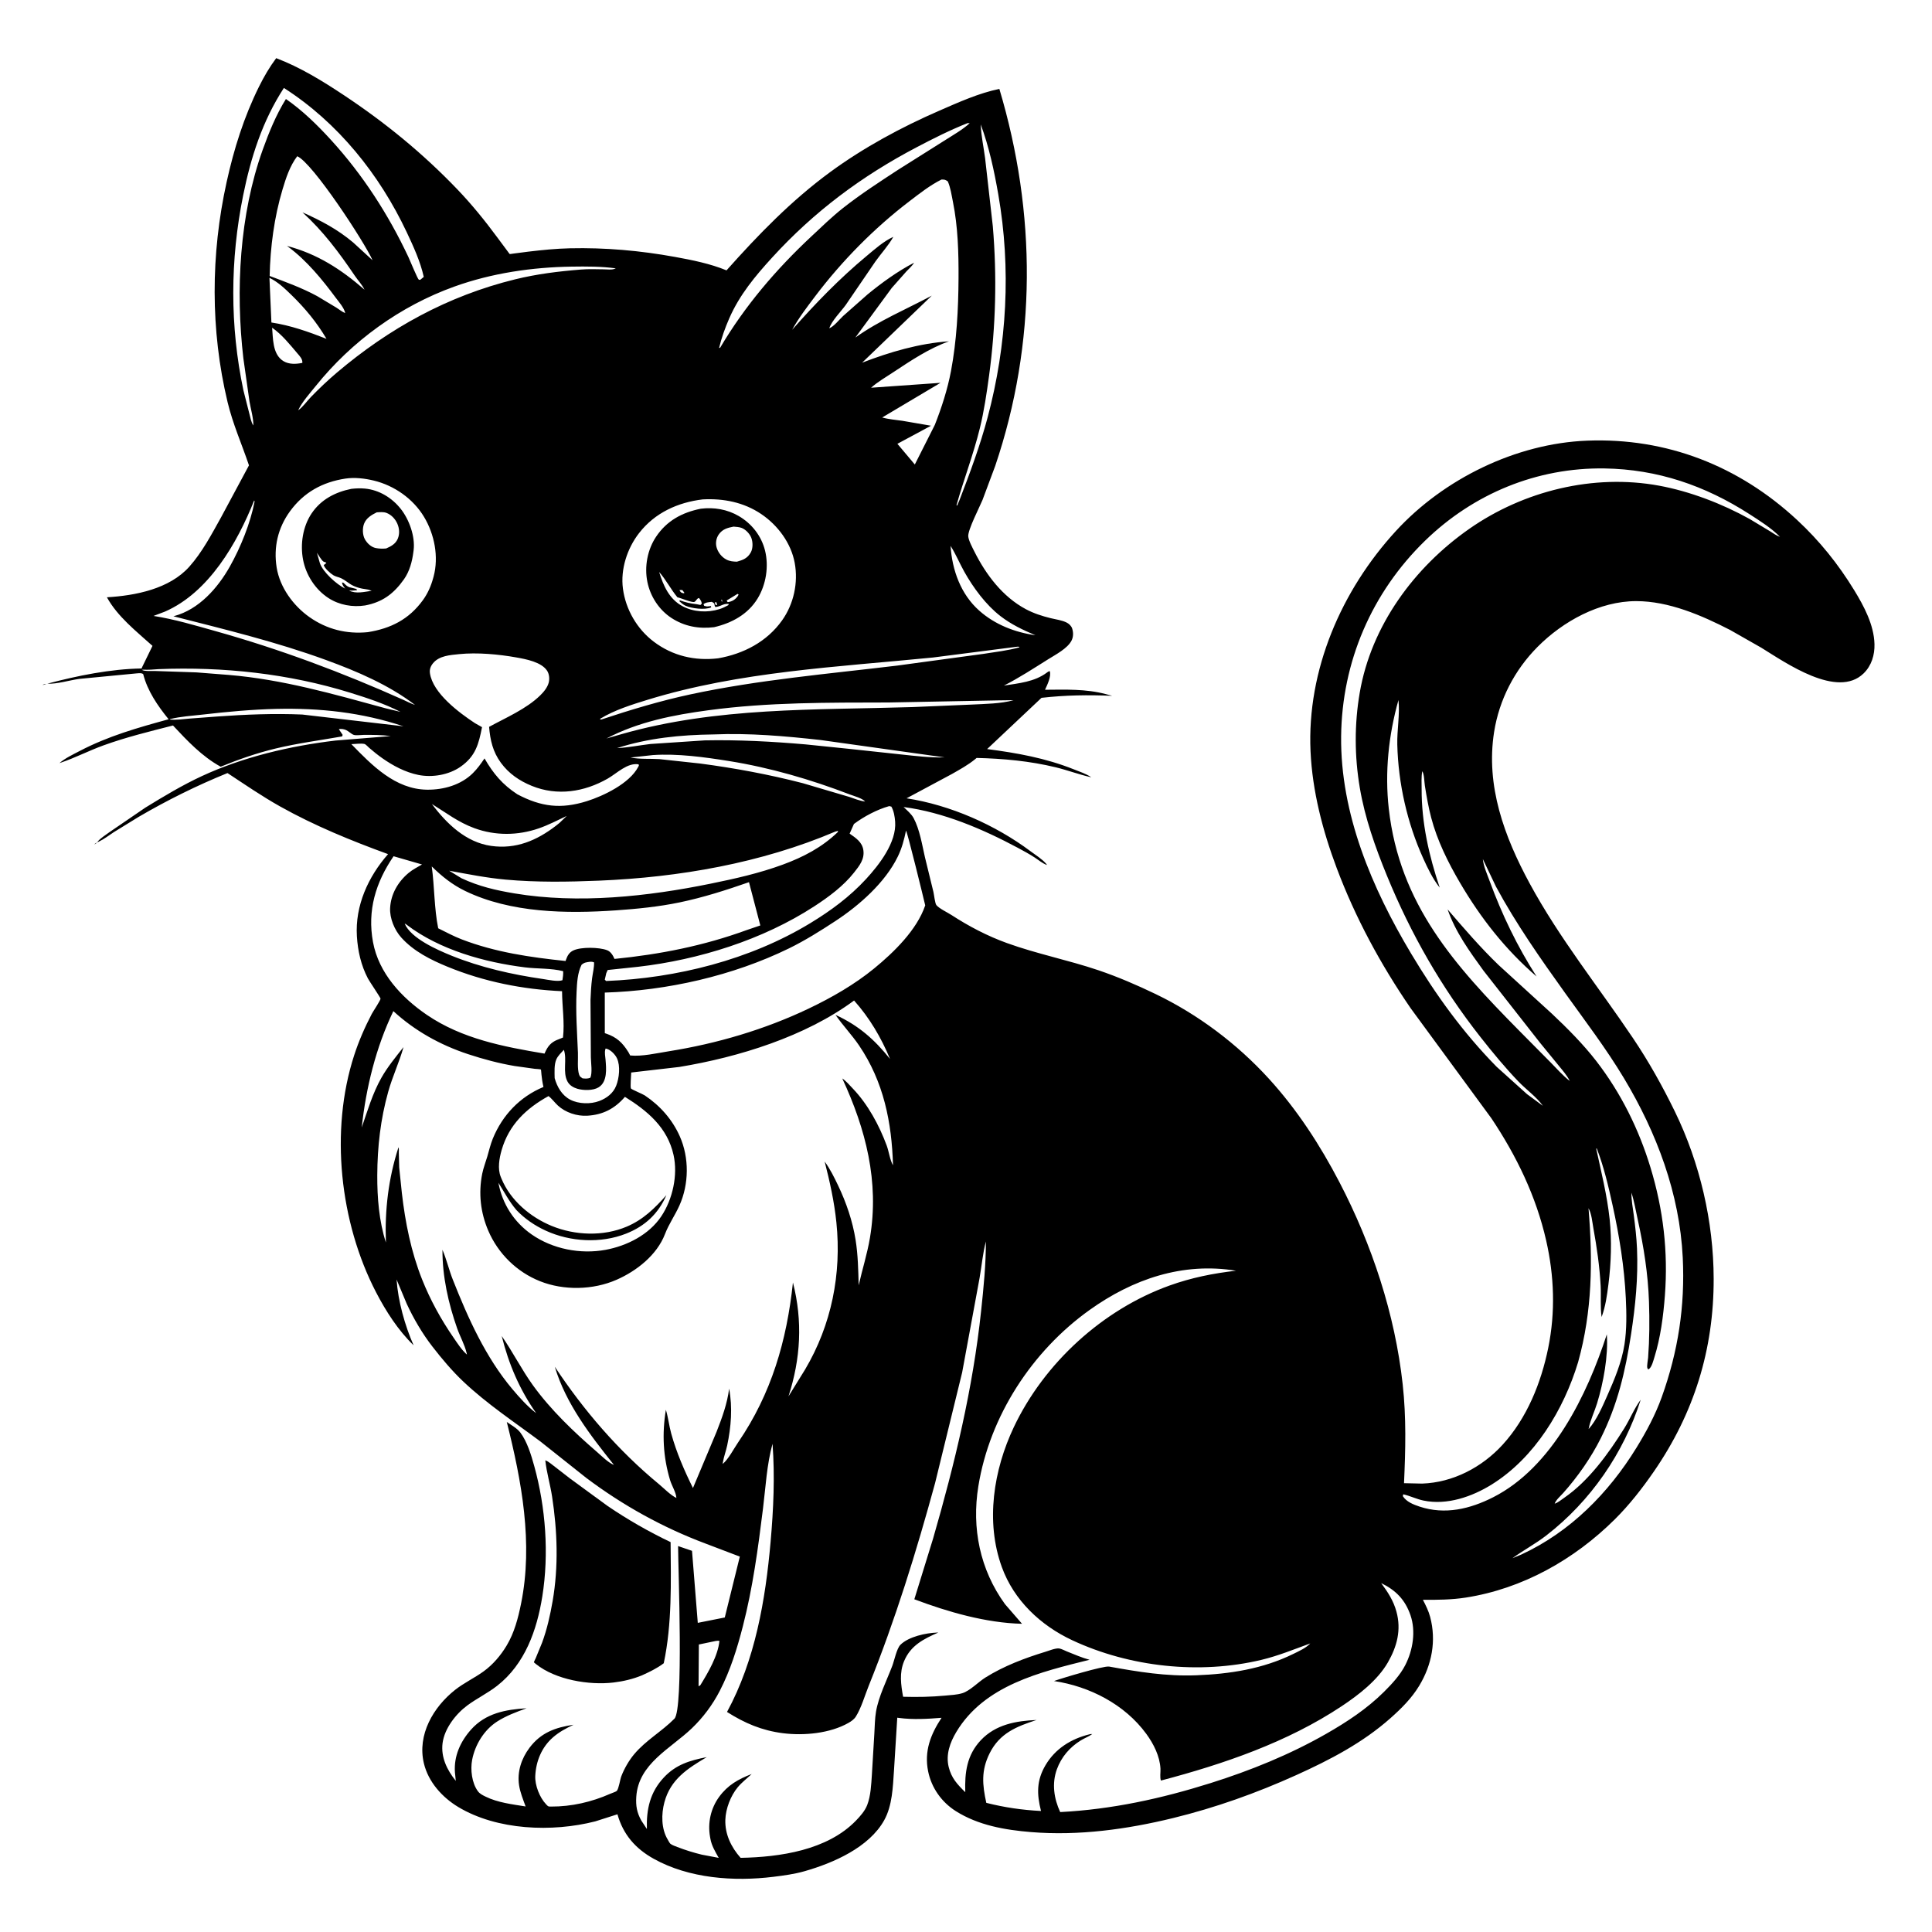 <svg version="1.1" xmlns="http://www.w3.org/2000/svg" style="display: block;" viewBox="0 0 2048 2048" width="1024" height="1024">
<path transform="translate(0,0)" fill="rgb(255,255,255)" d="M 0 0 L 0 2048 L 2048 2048 L 2048 0 L 0 0 z"/>
<path transform="translate(0,0)" fill="rgb(0,0,0)" d="M 63.016 808.928 C 69.167 803.644 77.14 799.904 84.312 796.157 C 114.878 780.186 145.722 771.505 178.738 762.44 C 167.222 748.292 156.343 732.48 151.786 714.587 C 149.856 712.841 144.994 713.917 142.249 714.054 L 84 719.662 C 73.49 721.114 60.461 725.254 50.142 724.738 C 81.645 716.327 117.413 709.095 150.122 708.615 L 150.636 707.259 L 161.642 684.653 C 144.466 669.158 124.63 653.693 113.327 633.146 C 143.637 631.359 179.622 624.291 200.68 600.715 C 214.291 585.477 224.389 566.22 234.307 548.441 L 263.919 493.296 C 256.312 470.746 246.809 449.513 241.213 426.158 C 222.918 349.802 223.35 269.491 240.244 192.955 C 248.011 157.766 258.565 124.058 274.619 91.726 C 279.8 81.29 285.787 70.984 292.787 61.652 C 318.057 71.225 341.81 85.824 364.24 100.7 C 408.394 129.985 448.162 162.485 484.845 200.763 C 500.21 216.795 514.096 233.98 527.285 251.832 L 537.889 266.095 C 538.191 266.492 540.102 269.207 540.348 269.315 C 540.517 269.389 543.535 268.892 543.967 268.835 L 560.172 266.744 C 574.638 265.025 589.549 263.529 604.103 263.204 C 641.693 262.365 678.541 265.628 715.536 272.35 C 733.946 275.696 752.76 279.452 770.136 286.595 C 803.84 248.729 838.954 212.532 879.999 182.427 C 915.479 156.404 955.678 134.715 995.946 117.215 C 1016.16 108.432 1037.71 98.659 1059.36 94.262 C 1098.73 225.785 1099.09 363.524 1054.97 493.903 L 1041.5 529.988 C 1038.44 537.454 1025.91 561.653 1026.38 568.493 C 1026.68 572.862 1030.84 580.572 1032.88 584.648 C 1045.15 609.154 1062.89 632.686 1087.5 645.785 C 1095.82 650.212 1104.48 652.985 1113.59 655.251 C 1119.08 656.616 1125.98 657.423 1130.97 660.082 C 1133.37 661.36 1135.68 663.609 1136.52 666.188 C 1137.89 670.407 1137.91 675.083 1135.85 679.092 C 1131.59 687.404 1119.04 693.888 1111.22 698.785 C 1095.96 708.338 1080.24 718.607 1064.19 726.757 C 1080.04 724.247 1096.5 722.867 1109.72 712.984 C 1111.4 711.725 1110.64 712.2 1112.75 711.328 C 1114.73 716.754 1110.08 726.142 1107.75 731.174 C 1129.26 731.017 1151.07 730.157 1172.06 735.75 L 1178.99 737.577 C 1153.18 736.551 1129.73 736.814 1104.04 739.724 L 1046.4 794.041 C 1078.01 798.168 1108.27 803.56 1138.07 815.448 C 1144.22 817.901 1151.35 820.202 1156.82 823.946 L 1155.89 823.744 C 1143.59 820.99 1131.47 816.362 1119.12 813.372 C 1091.57 806.698 1063.52 804.136 1035.25 803.448 L 1033.86 804.62 C 1026.28 810.895 1017.59 815.61 1009.07 820.472 L 960.995 846.241 C 1007.4 853.375 1054.99 874.367 1092.55 902.464 C 1097.87 906.442 1104.93 910.776 1109.14 915.83 L 1109.87 916.934 C 1105.58 915.617 1100.76 911.54 1096.9 909.044 C 1091.09 905.282 1085.02 901.969 1078.91 898.708 C 1041.57 878.761 1000.13 861.027 957.844 855.475 C 961.463 858.985 966.114 862.797 968.5 867.266 C 974.925 879.3 977.433 895.429 980.483 908.719 L 989.468 945.5 C 990.168 948.491 991.13 957.683 992.602 959.46 C 995.653 963.145 1004.36 967.213 1008.52 969.911 C 1027.04 981.928 1046.49 992.119 1067.3 999.655 C 1099.05 1011.15 1132.41 1017.69 1164.44 1028.53 C 1184.96 1035.48 1205.49 1044.33 1225 1053.73 C 1270.24 1075.53 1311.33 1106.47 1345.14 1143.55 C 1375.06 1176.34 1399.46 1214 1419.92 1253.3 C 1454.35 1319.42 1478.73 1393.07 1486.9 1467.34 C 1490.8 1502.75 1489.91 1536.8 1488.32 1572.24 L 1507.53 1572.67 C 1540.21 1571.54 1570.96 1555.43 1592.85 1531.45 C 1618.68 1503.15 1633.65 1465.89 1641.2 1428.77 C 1648.91 1390.87 1647.56 1352.61 1639 1315 C 1628.29 1267.97 1607.6 1225.35 1580.9 1185.39 L 1495.4 1068.83 C 1463.47 1022.26 1436.81 973.005 1416.94 920.125 C 1402.11 880.666 1391.14 838.679 1389.22 796.412 C 1385.31 710.301 1421.9 625.861 1479.69 562.892 C 1530.37 507.653 1607.01 470.061 1682.32 467.117 C 1766.72 463.818 1843.24 493.873 1904.95 551.143 C 1928.78 573.257 1948.61 597.943 1965.57 625.688 C 1975.91 642.613 1986.45 662.364 1987.02 682.693 C 1987.33 694.226 1983.95 705.606 1975.52 713.823 C 1947.57 741.072 1892.82 702.468 1867.07 686.613 L 1834 667.798 C 1803.8 652.274 1769.02 637.227 1734.5 637.218 C 1695.52 637.209 1656.83 658.612 1629.94 685.658 C 1605.47 710.266 1589.19 741.757 1583.8 776 C 1574.82 833.079 1594.65 886.911 1621.5 936.459 C 1653.11 994.77 1694.19 1045.73 1731.05 1100.5 C 1747.76 1125.32 1762.34 1151.43 1775.45 1178.31 C 1801.98 1232.71 1816.44 1295 1816.56 1355.49 C 1816.72 1430.61 1795.75 1498.18 1753.08 1560 C 1740.73 1577.88 1727.26 1595.16 1711.82 1610.5 C 1668.83 1653.2 1613.98 1684.15 1553.72 1693.51 C 1538.62 1695.86 1523.58 1695.95 1508.35 1695.88 C 1511.37 1701.76 1514.35 1707.64 1516.04 1714.06 C 1522.72 1739.36 1517.83 1764.83 1504.39 1787.03 C 1496.35 1800.31 1485.49 1811.1 1473.95 1821.33 C 1444.45 1847.49 1409.92 1865.47 1374.23 1881.61 C 1331.95 1900.73 1288.46 1916.24 1243.35 1927.26 C 1194.51 1939.19 1143.29 1946.2 1093 1942.09 C 1065.39 1939.83 1037.07 1934.95 1013.23 1919.88 C 998.196 1910.39 987.45 1895.3 983.888 1877.84 C 979.496 1856.31 986.475 1838.58 998.083 1820.94 C 983.402 1822.14 967.577 1823.04 952.958 1821.08 L 951.136 1820.83 L 947.649 1877 C 946.484 1894.26 945.905 1913.97 937.309 1929.47 C 921.268 1958.4 883.195 1974.91 852.939 1983.54 C 842.093 1986.64 831.05 1988.11 819.896 1989.49 C 778.018 1994.68 730.384 1991.25 692.918 1970.36 C 673.451 1959.5 660.643 1944.74 654.511 1923.22 L 631 1930.73 C 585.288 1942.41 527.013 1940.23 485.843 1915.55 C 468.765 1905.31 454.035 1888.92 449.333 1869.22 C 442.099 1838.91 459.34 1809.53 482.496 1791.28 C 491.881 1783.89 502.837 1778.8 512.504 1771.83 C 522.509 1764.61 530.793 1754.86 537.105 1744.3 C 545.223 1730.72 549.214 1715.37 552.333 1700 C 565.363 1635.78 552.915 1569.83 537.217 1507.35 C 541.767 1510.51 548.155 1514.04 551.5 1518.45 C 558.815 1528.11 563.102 1542.45 566.301 1554 C 578.449 1597.88 582.096 1647.15 574.867 1692.3 C 569.139 1728.07 556.476 1763.99 526.961 1787.04 C 517.052 1794.78 505.588 1800.32 495.483 1807.75 C 483.233 1816.77 471.11 1832.33 469.137 1847.84 C 467.234 1862.81 473.958 1876.44 483.167 1887.81 L 482.243 1878.71 C 481.015 1861.6 488.049 1846.09 499.312 1833.45 C 514.818 1816.05 535.994 1812.13 558.205 1810.83 C 547.544 1814.72 536.593 1818.73 527.006 1824.89 C 513.131 1833.8 503.594 1849.44 500.5 1865.48 C 498.508 1875.81 500.11 1890.12 506.682 1898.9 C 508.637 1901.51 511.731 1903.02 514.585 1904.43 C 527.618 1910.88 542.95 1912.63 557.173 1914.92 C 554.55 1907.67 551.386 1900.02 550.237 1892.38 C 548.087 1878.07 552.713 1864.16 561.249 1852.77 C 573.318 1836.66 588.765 1831.12 608.013 1828.31 C 600.109 1832.02 592.797 1835.89 586.177 1841.67 C 574.269 1852.07 568.183 1866.81 567.409 1882.49 C 566.921 1892.37 572.005 1905.5 578.952 1912.71 C 581.19 1915.03 580.951 1915.03 584.14 1915.04 C 605.838 1915.11 627.088 1910.23 646.836 1901.5 C 648.09 1900.95 653.279 1899.16 653.863 1898.42 C 656.084 1895.59 657.193 1886.63 658.647 1882.85 C 661.746 1874.79 666.721 1866.12 672.283 1859.5 C 684.755 1844.66 701.543 1835.44 714.938 1821.86 C 724.76 1811.9 718.857 1662.97 718.797 1638.9 L 733.562 1643.95 L 739.674 1720.29 L 768.293 1714.6 L 784.241 1650.06 L 748.141 1636.33 C 702.594 1619.27 660.248 1595.8 621.368 1566.56 L 572.885 1528.05 C 545.194 1507.37 516.406 1488.38 491.189 1464.56 C 479.246 1453.28 468.38 1440.34 458.328 1427.37 C 447.737 1413.71 438.336 1397.68 431.107 1381.99 L 420.38 1356.31 C 421.972 1379.23 429.156 1405.12 438.429 1426.07 C 422.099 1410.27 409.094 1390.01 398.674 1369.94 C 360.205 1295.85 349.484 1198.55 375.446 1118.6 C 380.333 1103.55 386.75 1088.82 394.095 1074.8 C 395.516 1072.09 403.489 1060.29 403.387 1058.58 C 403.321 1057.47 391.582 1040.22 390.003 1037.21 C 382.716 1023.3 379.29 1008.1 378.328 992.514 C 376.318 959.962 390.321 929.398 411.354 905.413 C 372.339 891.19 333.283 875.262 297 854.913 C 277.685 844.08 259.614 831.647 241.15 819.48 C 208.705 832.653 177.165 848.28 146.925 865.952 L 120.768 882.047 C 115.63 885.397 110.334 889.518 104.803 892.13 L 103.043 892.938 L 103.814 891.8 C 106.923 888.157 112.572 884.751 116.443 881.83 L 154.042 856.151 C 173.301 844.305 193.345 832.277 213.849 822.761 C 257.801 802.364 307.773 790.689 355.693 785.004 L 414.133 780.285 C 404.687 778.961 395.403 778.999 385.886 778.999 C 383.251 778.999 377.394 779.798 375.065 779.025 C 372.456 778.159 369.665 775.209 366.978 773.959 C 364.836 772.963 361.46 772.238 359.215 773 L 363.227 779 L 362.668 780.628 C 339.097 784.8 315.544 787.84 292.219 793.45 C 272.267 798.249 252.903 805.005 233.92 812.745 C 214.124 801.863 198.604 785.354 183.37 769.051 C 158.615 775.377 133.98 781.367 109.904 790.059 C 94.44 795.642 79.501 803.406 64.026 808.599 L 63.016 808.928 z M 946.942 251.078 C 941.927 260.163 933.991 268.677 927.92 277.266 L 896.451 323.356 C 891.561 330.109 881.423 340.288 879.098 348 L 878.191 348.995 L 879.098 348 C 884.088 345.995 889.572 338.875 893.72 335.002 L 919.581 312.155 C 934.691 299.722 951.563 287.543 968.955 278.485 C 967.017 281.857 963.524 284.799 960.871 287.655 L 945.324 305.209 L 906.699 357.836 C 932.253 339.595 960.248 328.079 987.715 313.395 L 913.878 384.468 C 943.328 373.108 974.455 363.967 1005.99 361.798 C 984.877 369.253 965.359 382.402 946.728 394.697 C 939.088 399.739 930.184 404.938 923.374 411.012 L 996.947 405.822 L 935.153 442.556 C 942.052 444.502 949.41 445.012 956.5 446.059 L 986.92 451.29 L 951.28 470.457 L 969.748 492.395 L 990.924 450.468 C 998.099 432.309 1004.46 412.609 1008.08 393.391 C 1014.13 361.247 1015.9 327.786 1016.08 295.141 C 1016.23 268.036 1015.49 240.399 1010.11 213.759 C 1008.66 206.619 1007.64 198.973 1004.7 192.278 C 1001.85 190.359 1001.47 190.352 998.017 190.31 C 985.776 196.438 974.909 205.031 964.061 213.306 C 926.742 241.774 892.513 276.537 864.201 313.947 C 855.549 325.379 846.635 337.038 839.704 349.602 C 864.421 321.592 889.965 295.209 918.7 271.316 C 927.306 264.161 936.729 255.699 946.942 251.078 z M 394.943 275.905 L 395.845 276.995 L 394.943 275.905 C 386.169 256.218 331.257 172.409 315.069 165.605 C 307.254 175.969 303.142 188.615 299.467 200.91 C 290.673 230.332 286.512 261.832 285.85 292.524 C 302.734 298.883 320.148 305.191 336.034 313.798 L 356.518 326.075 C 359.34 327.826 362.926 330.812 365.926 331.893 L 366.788 332.847 L 365.926 331.893 C 364.773 326.212 359.149 320.006 355.759 315.427 C 341.534 296.215 325.045 276.149 305.8 261.861 L 304.207 260.696 C 336.366 269.115 361.601 285.507 386.399 307.071 C 383.808 301.759 379.411 297.163 376.086 292.248 C 359.459 267.672 342.652 245.148 320.621 225.09 C 340.22 233.832 357.762 243.075 374.296 256.975 L 394.943 275.905 z M 315.054 436.046 L 316.061 434.919 C 321.101 431.487 325.296 425.233 329.652 420.764 C 338.319 411.875 347.276 403.309 356.747 395.277 C 412.625 347.885 474.714 313.61 546.188 296.078 C 569.191 290.436 592.448 287.575 616.028 285.717 C 624.093 285.082 632.213 285.398 640.292 285.511 C 643.658 285.558 648.189 286.184 651.378 285.021 L 652.774 284.468 C 637.362 282.375 621.618 282.402 606.094 282.633 C 564.04 283.259 521.434 289.496 481.79 303.731 C 424.296 324.376 372.877 361.638 334.655 409.243 C 328.361 417.082 320.356 425.852 316.061 434.919 L 315.054 436.046 L 314.005 437.809 L 315.054 436.046 z M 1886.84 569.046 L 1888 570 L 1888.99 570.788 L 1888 570 L 1886.84 569.046 C 1878.07 560 1864.99 551.761 1854.43 544.972 C 1807.41 514.744 1757.06 497.429 1700.86 496.567 C 1629.27 495.469 1561.87 523.325 1510.61 573.189 C 1454.01 628.263 1422.5 701.588 1421.65 780.54 C 1420.78 862.678 1454.37 941.484 1495.84 1010.84 C 1521.97 1054.53 1550.72 1094.43 1586.45 1130.8 L 1618.71 1159.84 L 1635.52 1172.2 C 1628.89 1162.89 1617.78 1154.96 1609.72 1146.58 C 1595.48 1131.76 1582.14 1115.57 1569.43 1099.41 C 1527.94 1046.67 1495.57 990.133 1470.14 928.108 C 1457.92 898.286 1446.84 867.035 1441.46 835.168 C 1435.81 801.682 1435.63 767.857 1441.36 734.367 C 1453.55 663.161 1499.21 601.323 1557.45 560.61 C 1615.03 520.356 1689.17 502.069 1758.55 514.803 C 1791.41 520.834 1825.71 534.011 1854.88 550.261 L 1876.4 563.222 C 1879.66 565.216 1883.2 567.897 1886.84 569.046 z M 429.003 979.105 C 435.629 994.75 463.635 1006.96 478.5 1012.99 C 509.295 1025.49 542.837 1033.09 575.65 1037.81 C 581.177 1038.6 590.979 1040.9 596.199 1039.08 C 596.746 1035.79 597.115 1032.84 596.973 1029.5 C 584.711 1026.27 569.343 1027.04 556.556 1025.45 C 513.566 1020.09 466.277 1006.95 431.333 980.463 C 429.862 979.348 430.549 979.739 429.003 979.105 L 428.055 978.087 L 429.003 979.105 z M 1664.02 1145.86 L 1665.03 1146.94 L 1665.87 1147.93 L 1665.03 1146.94 L 1664.02 1145.86 C 1661.07 1139.87 1656.49 1134.8 1652.31 1129.62 L 1632.51 1105.4 L 1572.6 1028.99 C 1557.8 1008.55 1542.87 988.097 1534.52 964.001 C 1551.93 984.233 1569.34 1004.47 1588.6 1023 L 1645.21 1074.69 C 1661.57 1090.11 1678.3 1106.91 1692.07 1124.7 C 1718.2 1158.47 1737.2 1196.88 1749.6 1237.64 C 1763.15 1282.15 1768.38 1326.93 1764.85 1373.32 C 1763.19 1395.16 1760.25 1417.92 1753.7 1438.86 C 1752.57 1442.45 1751.12 1448.57 1748.25 1451.01 L 1747.19 1451.67 C 1746.86 1451.11 1746.35 1450.63 1746.2 1450 C 1745.64 1447.63 1746.87 1441.81 1747.07 1439.19 C 1748.55 1419.46 1748.66 1399.63 1747.99 1379.87 C 1746.99 1350.35 1742.42 1321.6 1736.08 1292.84 C 1734.01 1283.47 1732.37 1273.41 1729.39 1264.32 C 1729.28 1272.36 1730.83 1280.17 1731.87 1288.12 C 1733.41 1299.95 1734.8 1311.74 1735.3 1323.67 C 1736.59 1354.35 1733.64 1384.15 1728.99 1414.41 C 1722.95 1453.71 1714.82 1488.72 1696.92 1524.54 C 1686.59 1545.2 1672.42 1565.47 1657.05 1582.68 C 1654.17 1585.9 1649.44 1589.89 1648.01 1593.94 L 1647.06 1594.8 L 1648.01 1593.94 C 1651.48 1592.91 1655.03 1589.84 1658.07 1587.76 C 1684.23 1569.78 1705.14 1540.75 1721.78 1514.1 C 1727.91 1504.27 1732.36 1492.97 1739.23 1483.74 C 1721.24 1540.4 1686.14 1591.25 1639.16 1627.64 C 1627.69 1636.54 1614.92 1643.28 1603.22 1651.77 L 1612.5 1647.95 C 1664.42 1624.02 1705.16 1582.74 1734.79 1534.53 C 1745.21 1517.57 1754.76 1499.81 1761.5 1481.05 C 1778.92 1432.56 1786.3 1384.61 1783.79 1333.15 C 1780.48 1265.19 1756.21 1200.84 1721.45 1142.91 C 1702.58 1111.46 1680.57 1082.62 1659.24 1052.86 C 1633.31 1016.68 1606.94 979.104 1585.83 939.909 L 1571.87 910.64 C 1572.61 918.346 1576.38 926.561 1579.05 933.846 C 1592.1 969.458 1608.35 1003.2 1628.83 1035.12 C 1595.78 1006.6 1569.7 973.32 1547.66 935.783 C 1534.99 914.194 1523.49 891.036 1517.11 866.748 C 1514.18 855.614 1512.24 844.296 1510.43 832.94 C 1509.77 828.826 1509.82 820.839 1507.67 817.5 C 1506.5 823.543 1507.01 830.304 1506.99 836.453 C 1506.88 872.366 1514.76 907.046 1526.17 940.905 C 1518.91 931.907 1513.54 920.628 1508.77 910.125 C 1491.75 872.654 1482.19 830.457 1481.19 789.295 C 1480.82 773.723 1484.05 757.35 1482.43 742.062 C 1471.92 779.314 1467.82 818.75 1472.17 857.294 C 1483.62 958.623 1541.99 1023.3 1610.37 1092.54 L 1643.81 1126.3 C 1650.1 1132.63 1656.35 1139.86 1663.36 1145.35 L 1664.02 1145.86 z M 494.994 1435.93 L 495.834 1436.99 L 494.994 1435.93 L 494.629 1434.24 C 492.618 1425.53 487.616 1416.66 484.605 1408.12 C 475.278 1381.65 468.877 1352.96 469.023 1324.82 C 473.358 1334.95 475.875 1346.01 479.949 1356.34 C 496.025 1397.09 514.771 1438.8 543.156 1472.54 C 550.509 1481.28 559.246 1491.05 568.353 1498 C 550.623 1472.69 539.325 1446.17 531.835 1416.23 C 543.566 1433.05 552.803 1451.62 564.876 1468.38 C 583.75 1494.58 608.592 1518.22 632.963 1539.26 C 637.876 1543.5 644.777 1550.55 650.838 1552.89 L 651.893 1553.92 L 650.838 1552.89 C 625.712 1521.44 599.866 1488.03 588.112 1448.8 C 618.875 1495.21 655.277 1537.56 698.26 1573.06 C 703.753 1577.59 710.692 1584.87 717.006 1587.9 L 717.856 1588.86 L 717.006 1587.9 C 716.665 1581.99 712.072 1574.84 710.317 1569 C 702.888 1544.28 701.692 1519.82 705.855 1494.43 C 708.343 1502.53 709.258 1511.46 711.56 1519.75 C 717.107 1539.73 725.378 1558.83 734.565 1577.37 L 759.563 1517.84 C 765.462 1502.71 770.856 1488.18 772.914 1472 C 776.626 1491.97 775.04 1512.52 770.833 1532.3 C 769.568 1538.25 767.277 1544.05 766.324 1550.04 L 766.051 1551.88 L 765.249 1552.84 L 766.051 1551.88 C 772.091 1546.95 777.866 1535.69 782.407 1529.05 C 817.775 1477.34 833.99 1421.32 840.551 1359.51 C 851.009 1400.41 848.771 1440.23 835.833 1480.17 L 853.401 1451.77 C 881.467 1404.36 892.191 1350.44 886.61 1295.87 C 884.364 1273.91 879.639 1252.62 874.184 1231.29 C 879.82 1238.93 884.363 1248.13 888.453 1256.71 C 897.118 1274.89 903.761 1294.32 906.947 1314.23 C 909.506 1330.23 909.791 1346.33 910.235 1362.49 C 914.061 1345.6 919.297 1329.21 922.19 1312.08 C 932.207 1252.76 917.743 1196.8 892.847 1143.21 C 896.898 1145.91 900.712 1150.45 904.117 1154.01 C 920.04 1170.68 932.01 1192.88 939.977 1214.41 C 942.268 1220.6 943.431 1229.93 946.626 1235.24 C 945.315 1189.68 936.706 1146.66 910.652 1108.25 C 902.984 1096.95 893.446 1087.07 885.662 1075.8 C 910.125 1087.07 926.754 1101.65 943.49 1122.55 C 934.012 1099.78 921.817 1079.07 905.359 1060.59 C 853.661 1098.83 783.069 1120.6 720.149 1131.01 L 669.1 1136.91 C 669.061 1139.53 667.942 1152.34 668.851 1153.84 C 669.487 1154.89 681.347 1159.75 683.5 1161.2 C 699.685 1172.04 712.605 1186.59 720.562 1204.43 C 730.721 1227.2 730.433 1255.26 720.169 1278 C 715.449 1288.46 709.084 1297.33 704.905 1308.18 C 696.331 1330.42 674.928 1347.22 653.669 1356.57 C 628.794 1367.52 597.613 1368.21 572.322 1358.1 C 547.759 1348.28 528.051 1328.89 517.63 1304.67 C 509.336 1285.4 507.052 1264.78 511.175 1244.18 C 512.422 1237.96 514.746 1232.1 516.541 1226.03 C 518.411 1219.71 519.885 1213.16 522.377 1207.06 C 532.591 1182.04 551.081 1162.64 576.085 1152.23 C 573.76 1142.19 573.714 1133.96 573.452 1133.75 C 572.978 1133.36 567.622 1133.08 566.789 1132.98 L 545.5 1130.01 C 528.898 1127.21 512.096 1122.7 496.123 1117.43 C 466.779 1107.75 439.738 1092.76 416.967 1071.83 C 398.551 1110.06 387.954 1153.13 383.454 1195.2 C 389.617 1177.33 394.946 1159.03 404.306 1142.47 C 410.793 1130.99 419.58 1120.33 427.732 1109.99 C 423.277 1125.91 416.059 1141.1 411.549 1157.21 C 403.366 1186.42 400.062 1215.56 399.924 1245.84 C 399.816 1269.57 401.793 1294.41 409.064 1317.12 C 407.837 1282.3 411.689 1249.46 422.402 1216.18 C 423.079 1217.41 422.748 1220.41 422.768 1221.91 L 423.164 1237.5 L 425.97 1264.5 C 429.547 1295.78 435.772 1326.97 447.462 1356.31 C 456.09 1377.97 467.439 1398.62 480.664 1417.8 C 484.892 1423.93 489.39 1431.05 494.994 1435.93 z M 1683.2 1515.99 L 1684 1514.86 C 1692.43 1505.54 1698.6 1491.1 1703.7 1479.61 C 1711.4 1462.27 1719.08 1443.98 1722.01 1425.14 C 1724.49 1409.24 1724.21 1392.23 1723.44 1376.17 C 1721.85 1343.09 1716.61 1310.44 1709.52 1278.12 C 1705.04 1257.71 1700.23 1237.03 1692.68 1217.5 L 1692.02 1217.5 C 1697.42 1242.53 1703.56 1266.9 1706.3 1292.46 C 1708.69 1314.78 1707.83 1339.27 1704.99 1361.5 C 1703.45 1373.54 1701.96 1384.67 1697.78 1396.11 C 1696.2 1385.32 1697.32 1373.81 1696.74 1362.88 C 1695.66 1342.45 1692.68 1322.02 1689.04 1301.91 C 1687.81 1295.15 1687.22 1286.78 1683.89 1280.76 C 1688.46 1336.48 1687.97 1389.72 1672.84 1444 C 1657.63 1494.3 1626.85 1545.19 1581.51 1573.49 C 1560.49 1586.6 1533.92 1595.83 1509 1590.66 C 1501.52 1589.11 1494.82 1585.69 1487.5 1584.02 L 1487.07 1586 C 1490.9 1592.02 1498.31 1594.91 1504.84 1597.07 C 1531.73 1605.96 1558.25 1599.63 1582.87 1587.13 C 1645.54 1555.29 1682.62 1478.22 1703.29 1414.45 C 1704.97 1437.17 1699.61 1465.97 1692.99 1487.5 C 1690.31 1496.24 1685.91 1505.14 1684.15 1514.04 L 1684 1514.86 L 1683.2 1515.99 z M 1157.78 1838.2 C 1154.25 1840.8 1149.44 1842.57 1145.65 1844.93 C 1133.95 1852.17 1125.07 1862.51 1120.34 1875.5 C 1114.81 1890.69 1117.26 1906.63 1123.85 1920.87 C 1178.6 1918.06 1231.06 1906.6 1283.25 1890.16 C 1325.66 1876.81 1367.25 1859.96 1405.89 1837.87 C 1427.94 1825.26 1448.9 1811.47 1467 1793.51 C 1475.44 1785.13 1484.28 1775.62 1489.72 1764.93 C 1497.75 1749.17 1501.01 1729.15 1495.15 1712.14 C 1489.5 1695.75 1479.56 1685.65 1464.11 1678.16 C 1471.24 1687.82 1477.09 1696.71 1480.29 1708.42 C 1485.57 1727.69 1480.95 1745.31 1471.18 1762.27 C 1460.25 1781.23 1440.31 1796.61 1422.35 1808.56 C 1364.74 1846.87 1297.05 1869.97 1230.64 1887.47 C 1229.32 1884.14 1230.33 1878.68 1230.15 1875 C 1229.48 1861.6 1222.87 1848.56 1215.09 1837.93 C 1192.2 1806.64 1154.92 1787.59 1117.27 1781.97 C 1125.07 1779.12 1169.97 1765.59 1175.73 1766.64 C 1206.77 1772.27 1236.16 1777.07 1267.89 1775.88 C 1303.51 1774.55 1338.54 1769.13 1370.8 1753.3 C 1376.79 1750.37 1384.34 1747.03 1388.93 1742.11 L 1390.76 1741.01 L 1388.93 1742.11 C 1371.68 1748.35 1355.1 1755.22 1337.19 1759.51 C 1271.63 1775.22 1197.45 1767.18 1136.56 1738.69 C 1103.04 1723 1074.77 1696.41 1061.98 1661.15 C 1044.5 1612.95 1053.19 1558.25 1074.69 1512.83 C 1106.91 1444.77 1169.09 1388.04 1239.9 1362.67 C 1263.01 1354.39 1285.91 1349.81 1310.2 1347.02 C 1253.66 1337.76 1200.86 1355.86 1155.02 1388.62 C 1093.95 1432.25 1049.12 1501.1 1037.08 1575.5 C 1029.89 1619.91 1038.79 1663.88 1065.29 1700.41 L 1083.39 1721.28 C 1045.24 1720.41 1004.7 1708.69 969.229 1695.29 L 989.092 1631 C 1012.11 1551.4 1031.26 1472.06 1040.04 1389.5 C 1042.66 1364.9 1045.08 1340.78 1045.08 1316 C 1041.8 1328.39 1040.63 1341.93 1038.42 1354.58 L 1019.91 1454.89 L 991.23 1572.13 C 971.497 1644.42 948.914 1717.52 920.861 1787.06 C 916.725 1797.31 913.03 1810.43 907.229 1819.64 C 905.397 1822.54 902.42 1824.62 899.484 1826.3 C 879.829 1837.53 852.146 1840.07 830 1837.27 C 807.757 1834.46 789.511 1826.72 770.67 1814.75 C 800.502 1759.83 811.42 1696.08 816.865 1634.42 C 819.9 1600.06 821.51 1564.9 818.914 1530.46 C 812.818 1552.48 811.631 1576.35 808.82 1599.04 C 803.615 1641.04 797.978 1683.2 787.387 1724.22 C 781.28 1747.86 774.218 1770.64 762.963 1792.44 C 755.368 1807.15 745.318 1820.64 733.353 1832.09 C 710.724 1853.74 676.811 1869.48 674.487 1904.62 C 673.854 1914.2 675.116 1921.45 679.845 1929.91 L 685.721 1938.82 C 685.111 1917.81 689.037 1899.89 703.739 1884.17 C 716.577 1870.45 731.353 1866.14 749.173 1862.63 C 728.83 1874.69 710.852 1886.11 704.31 1910.41 C 700.928 1922.97 700.895 1938.57 707.766 1949.94 C 708.481 1951.13 709.606 1953.49 710.604 1954.43 C 712.002 1955.74 716.112 1957.18 718 1957.91 C 726.366 1961.15 735.285 1963.93 744 1966.03 L 761.875 1969.41 C 758.166 1962.75 754.333 1956.59 753.018 1949 L 752.661 1947.03 C 750.067 1932.21 753.42 1916.98 762.278 1904.81 C 771.37 1892.31 782.601 1885.99 796.813 1880.53 C 792.019 1885.05 786.308 1889.42 782.112 1894.46 C 774.544 1903.54 769.258 1917.22 768.887 1929.14 C 768.413 1944.36 775.075 1958.16 785.078 1969.39 C 826.612 1968.62 877.003 1961.39 907.412 1929.86 C 911.999 1925.11 916.86 1919.64 919.262 1913.42 C 923.071 1903.56 923.516 1891.75 924.23 1881.31 L 926.856 1837.35 C 927.307 1829.85 927.35 1821.91 928.595 1814.5 C 931.3 1798.41 940.002 1781.27 945.838 1765.95 C 948.036 1760.17 950.504 1747.51 954.516 1743.52 C 963.181 1734.9 981.531 1730.97 993.461 1730.58 L 994.635 1730.55 C 979.097 1737.36 965.397 1744.15 958.4 1760.84 C 953.166 1773.32 955.009 1785.72 957.319 1798.64 C 972.4 1799.07 986.952 1798.82 1002 1797.4 C 1007.92 1796.83 1014.42 1796.6 1020.12 1794.85 C 1028.2 1792.37 1037.13 1782.91 1044.53 1778.28 C 1064.16 1766.02 1085.95 1757.78 1108 1751.01 C 1111.72 1749.87 1118.79 1746.98 1122.65 1747.42 C 1124.98 1747.69 1128.91 1749.8 1131.16 1750.69 C 1139.03 1753.81 1146.77 1757.24 1154.98 1759.43 C 1102.88 1772.38 1043.54 1786.28 1013.7 1836.02 C 1007.04 1847.13 1002.44 1860 1005.64 1873.05 C 1008.55 1884.89 1014.76 1891.47 1023.23 1899.79 C 1022.57 1879.04 1024.8 1860.52 1039.72 1844.69 C 1055.41 1828.04 1076.88 1824.2 1098.78 1823.26 C 1077.42 1830.23 1059.65 1837.24 1049 1858.66 C 1039.94 1876.89 1041.32 1891.92 1045.52 1911.09 C 1064.88 1915.99 1083.57 1918.7 1103.51 1919.72 C 1099.02 1901.93 1098.63 1887.5 1108.28 1871.17 C 1118.64 1853.64 1135.37 1843.23 1154.93 1838.43 C 1156.35 1838.08 1156.04 1838.2 1157.78 1838.2 z M 300.937 93.215 C 278.201 128.232 265.948 166.545 257.721 207.252 C 243.917 275.56 243.595 345.456 258.021 413.74 L 264.355 438.651 C 265.386 442.439 266.264 447.856 268.579 450.995 C 268.642 442.71 265.803 433.663 264.446 425.431 L 257.961 379.75 C 249.635 307.679 253.82 227.524 278.487 158.737 C 285.055 140.4 292.752 121.521 303.092 104.944 C 320.618 117.048 336.456 132.577 350.784 148.263 C 384.509 185.181 411.688 227.257 432.931 272.464 C 434.736 276.306 442.524 295.479 443.966 296.5 C 444.422 296.823 445.085 296.5 445.644 296.5 L 449.205 293.5 C 445.643 277.34 438.193 261.098 431.155 246.178 C 402.219 184.834 358.332 130.03 300.937 93.215 z M 1025.73 130.5 C 1007.17 137.827 989.282 146.864 971.627 156.133 C 913.403 186.7 863.057 224.219 818.605 272.889 C 800.474 292.741 783.91 312.59 773.031 337.5 C 768.606 347.633 764.802 358.169 762.24 368.938 L 763.436 368.5 C 789.653 324.194 822.769 285.434 860.292 250.414 C 871.078 240.347 881.722 229.943 893.307 220.787 C 911.997 206.013 932.352 192.828 952.287 179.805 L 1002.45 148.205 C 1011.12 142.663 1020.28 137.54 1027.92 130.6 L 1025.73 130.5 z M 1039.6 131.915 L 1039.67 133.4 C 1040.28 144.902 1042.75 156.273 1044.25 167.683 L 1052.42 239.805 C 1056.89 292.688 1055.63 345.685 1048.45 398.265 C 1045.92 416.8 1043.14 435.813 1038.67 454 C 1031.87 481.699 1021.66 508.132 1013.93 535.5 L 1014.62 535.958 L 1017.26 529.732 C 1028.31 501.031 1039.01 472.171 1046.94 442.413 C 1067.46 365.327 1071.95 284.629 1058.21 206 C 1053.9 181.297 1048.43 155.439 1039.6 131.915 z M 285.621 294.515 L 287.708 341.859 C 308.058 344.936 327.019 351.689 346.11 359.18 C 335.738 341.656 323.524 326.883 308.943 312.69 C 301.911 305.845 294.56 298.827 285.621 294.515 z M 288.449 347.386 C 289.457 358.736 288.931 373.935 298.708 381.607 C 303.996 385.756 310.953 386.185 317.375 385.213 L 320.5 384.686 C 320.859 380.593 317.821 377.618 315.225 374.562 C 307.208 365.121 298.702 354.45 288.449 347.386 z M 366.191 507.323 C 341.876 510.993 322.035 521.905 307.394 541.991 C 294.567 559.589 289.832 580.177 293.267 601.599 C 296.627 622.551 310.843 642.057 328 654.133 C 346.517 667.166 367.403 672.334 389.845 670.121 C 414.333 666.219 433.539 656.527 448.32 636.145 C 453.359 629.195 456.887 621.252 459.117 613 L 459.609 611.27 C 465.266 590.256 460.571 566.351 449.494 547.92 C 437.918 528.658 417.891 514.634 396.115 509.406 C 386.616 507.126 375.902 505.854 366.191 507.323 z M 744.92 529.383 C 718.486 532.548 694.19 543.576 677.477 565.06 C 664.841 581.303 657.591 603.468 660.347 624.08 C 663.295 646.131 675.265 666.806 693.058 680.241 C 713.025 695.317 736.588 700.765 761.247 697.841 C 788.238 693.098 812.995 680.304 829.155 657.474 C 841.439 640.12 846.275 617.658 842.442 596.766 C 838.563 575.621 824.457 556.718 806.867 544.863 C 788.369 532.397 766.89 528.214 744.92 529.383 z M 269.428 530.5 C 251.398 575.781 221.318 628.031 174.845 648.332 L 162.738 652.913 C 184.907 656.387 206.689 662.908 228.282 668.964 C 296.9 688.208 362.549 712.788 427.574 741.862 C 431.626 743.71 435.735 745.903 439.965 747.278 C 412.048 725.981 378.563 711.681 345.773 699.698 C 292.685 680.297 238.44 667.24 183.803 653.268 L 184.667 653.044 C 210.89 646.024 230.801 623.363 243.669 600.5 C 255.131 580.135 265.393 554.653 269.886 531.625 L 269.428 530.5 z M 1013.45 537.979 L 1013.73 538.245 L 1013.45 537.979 z M 1011.89 540.5 L 1013.15 540.5 L 1011.89 540.5 z M 1007.64 578.659 C 1009.29 604.313 1018.44 629.96 1038.07 647.341 C 1054.8 662.156 1075.74 670.268 1097.63 673.403 C 1084.32 667.765 1072 661.974 1060.47 653.064 C 1045.05 641.149 1031.64 622.937 1022.16 606 C 1017.15 597.058 1013.15 587.271 1007.64 578.659 z M 1078.51 685.5 L 989 696.989 C 888.007 707.011 784.1 711.793 686.545 741.772 C 669.737 746.937 651.611 752.596 636.5 761.75 L 636 762.642 L 637.5 762.688 C 668.524 752.407 700.017 742.891 732 736.041 C 804.172 720.585 878.019 714.36 951.19 705.537 L 1042.55 693.124 C 1055.25 691.077 1068.09 689.707 1080.5 686.223 L 1080.53 685.616 L 1078.51 685.5 z M 486.77 693.402 C 477.227 694.375 465.64 695.043 459.071 703 C 456.512 706.099 455.173 709.524 455.747 713.585 C 458.754 734.851 486.877 755.671 503.5 766.593 L 510.969 770.826 C 507.414 788.838 504.134 801.616 488.252 812.741 C 475.798 821.464 458.209 824.437 443.5 821.463 C 429.717 818.675 416.649 811.747 405.237 803.708 C 400.427 800.32 395.839 796.625 391.39 792.779 C 390.205 791.755 387.709 788.959 386.339 788.64 C 382.674 787.786 376.381 788.755 372.443 788.801 C 394.251 811.221 418.951 836.699 452.656 837.103 C 470.157 837.313 488.633 832.121 501.276 819.562 C 506.063 814.808 509.843 809.528 513.6 803.95 C 522.998 820.18 532.65 831.698 548.449 842.013 C 573.816 855.399 594.775 857.837 622.061 849.278 C 639.879 843.688 667.254 830.464 676.408 813.142 C 677.448 811.174 677.362 812.045 676.926 810.208 C 664.871 808.355 654.179 819.637 644.211 825.342 C 619.352 839.571 590.655 844.074 563.674 833.047 C 550.584 827.697 539.41 820.1 530.956 808.569 C 522.457 796.976 519.612 784.6 518.471 770.485 C 536.413 760.714 557.927 751.509 572.612 737.183 C 576.42 733.468 580.465 728.593 581.735 723.32 C 582.679 719.396 582.182 714.416 579.948 711 C 573.885 701.729 557.558 698.732 547.312 696.901 C 528.496 693.538 505.814 691.475 486.77 693.402 z M 168.01 709.31 C 162.511 709.807 157.486 710.106 152 709.908 L 150.35 710.005 C 152.785 711.808 160.829 711.165 164.087 711.272 L 208.25 712.765 L 242.351 715.443 C 299.651 720.203 353.607 735.785 408.756 750.827 L 424.561 754.619 C 407.504 745.958 389.625 740.005 371.396 734.348 C 305.813 713.996 236.493 706.594 168.01 709.31 z M 1057.81 742.446 L 942.019 744.657 C 878.077 744.79 814.664 744.324 751.14 752.863 C 713.654 757.902 676.686 765.093 642.844 782.829 L 659.209 778.119 C 760.009 749.415 863.359 752.758 966.995 749.546 L 1030.19 746.873 C 1044.26 746.163 1060.89 746.006 1074.5 742.23 L 1057.81 742.446 z M 292.764 751.456 C 266.459 752.112 240.696 754.506 214.572 757.511 C 203.4 758.796 191.379 759.492 180.5 762.212 L 180.045 762.764 C 186.971 763.364 194.068 762.327 200.978 761.725 L 230.227 759.531 C 260.274 757.383 290.264 756.143 320.388 757.433 L 427.744 769.917 C 383.394 755.168 339.312 750.406 292.764 751.456 z M 756.255 778.53 C 721.469 778.993 687.341 782.276 654.074 793.033 C 665.971 792.475 677.793 790.021 689.629 788.642 L 747.089 784.825 C 783.005 784.118 818.461 786.017 854.239 789.117 L 899.76 793.783 L 955.033 799.724 C 970.626 801.395 985.677 803.249 1001.4 802.874 L 869.902 784.452 C 832.15 780.264 794.283 776.935 756.255 778.53 z M 692.122 800.411 L 668.399 802.998 C 678.135 804.997 688.997 804.066 698.97 804.694 L 742.103 809.361 C 778.741 814.185 815.275 820.965 851.062 830.231 L 900.245 844.757 C 905.678 846.591 911.252 848.919 916.953 849.652 C 914.51 846.29 904.723 843.664 900.563 842.063 C 859.649 826.318 816.049 813.657 772.704 806.722 C 747.02 802.613 718.146 798.617 692.122 800.411 z M 457.814 852.268 C 473.33 873.041 493.849 892.944 520.74 896.708 C 546.931 900.374 569.029 890.986 589.372 875.292 L 593.152 872.251 L 600.734 864.95 C 591.05 869.496 581.281 874.601 571.171 878.097 C 548.896 885.798 525.055 886.017 502.873 877.899 C 485.695 871.612 473.056 861.647 457.814 852.268 z M 942.631 854.5 C 929.741 858.118 915.936 865.44 905.211 873.435 L 900.638 883.687 C 907.148 888.225 913.939 892.618 915.186 901.125 C 916.607 910.818 911.068 917.658 905.396 924.864 C 894.102 939.212 878.46 950.784 863.231 960.698 C 808.656 996.225 740.797 1017.42 676.374 1024.84 L 644.17 1028.25 L 642.679 1031.6 L 641.098 1038.5 L 642.5 1039.89 C 716.917 1037 794.954 1017.46 858.879 978.625 C 880.747 965.34 900.634 950.722 918.051 931.819 C 931.921 916.766 950.55 892.873 948.888 871.002 C 948.487 865.731 947.535 859.671 944.895 855.055 L 942.631 854.5 z M 960.4 880.5 C 958.392 890.159 956.089 898.981 951.772 907.887 C 938.383 935.509 910.965 959.668 885.619 976.306 C 869.794 986.694 853.354 997.017 836.35 1005.33 C 777.025 1034.34 707.048 1050.21 641.096 1052.18 L 641.12 1095.2 L 642.506 1095.66 C 653.741 1099.48 659.747 1105.17 665.919 1114.99 L 666.212 1115.43 L 668.03 1118.84 C 680.589 1120.1 696.185 1116.43 708.788 1114.42 C 759.864 1106.3 810.624 1091.36 857.315 1069.1 C 881.595 1057.52 905.758 1043.68 926.611 1026.62 C 947.445 1009.57 971.963 985.754 980.776 959.741 C 979.159 952.733 961.752 881.448 960.4 880.5 z M 885.51 881.5 C 806.983 914.931 719.866 930.041 634.849 933.53 C 601.816 934.886 568.973 935.392 535.995 932.422 C 515.798 930.603 496.057 926.633 476.134 923.005 L 489.196 930.986 C 507.762 939.614 525.455 943.723 545.5 947.066 C 613.025 958.328 686.559 950.34 753.224 936.734 C 779.289 931.414 804.843 925.713 829.866 916.5 C 851.565 908.511 871.371 898.221 888.116 882.014 L 888.319 880.758 L 885.51 881.5 z M 417.204 907.653 C 398.246 935.404 389.215 965.148 395.389 998.633 C 401.476 1031.65 425.797 1057.63 452.585 1075.87 C 489.807 1101.2 533.702 1109.56 577.224 1116.86 L 577.824 1115.49 C 580.69 1109.13 584.026 1105.02 590.694 1102.26 L 591.117 1102.13 L 596.785 1099.83 C 598.676 1083.86 595.865 1066.8 595.801 1050.71 C 554.208 1048.84 513.091 1040.67 474.508 1024.83 C 456.555 1017.46 438.626 1008.54 425.417 993.892 C 418.24 985.931 412.974 973.412 413.547 962.5 C 414.326 947.69 421.965 934.656 433.168 925.32 C 437.579 921.644 442.438 919.269 447.35 916.379 L 417.204 907.653 z M 1570.79 909.5 L 1572.49 910.5 L 1570.79 909.5 z M 457.678 918.456 C 460.648 939.992 460.201 962.919 464.514 984.019 C 472.728 988.098 480.98 992.525 489.544 995.812 C 525.006 1009.42 561.978 1014.78 599.518 1018.69 L 599.922 1017.49 C 601.496 1013.04 603.4 1009.54 607.856 1007.47 C 616.017 1003.68 635.01 1004.01 643.487 1007.24 C 647.443 1008.74 649.813 1012.82 651.393 1016.5 C 699.687 1011.67 745.832 1002.6 791.514 985.919 L 805.975 981.004 L 793.95 935.145 C 769.726 943.583 745.48 951.377 720.318 956.603 C 698.268 961.182 675.449 963.467 653 965.017 C 600.481 968.642 541.436 967.854 493.032 944.43 C 479.43 937.847 468.396 928.985 457.678 918.456 z M 625.51 1019.5 C 621.459 1020.14 619.72 1020.02 616.5 1022.67 C 612.149 1031.33 611.665 1041.84 611.201 1051.36 C 610.146 1073.01 611.758 1094.4 612.637 1116 C 612.913 1122.78 611.775 1132.92 613.914 1139.23 C 614.676 1141.48 615.667 1141.71 617.5 1143.09 C 620.595 1143.42 622.7 1143.61 625.712 1142.5 C 628.14 1137.61 626.435 1126.58 626.342 1121 L 625.954 1060.02 C 626.271 1052.36 626.66 1044.63 627.634 1037.02 C 628.337 1031.52 629.937 1025.6 629.725 1020.11 C 628.009 1019.54 627.394 1019.42 625.51 1019.5 z M 641.955 1111.5 L 641.576 1112.81 C 640.76 1115.92 641.631 1119.98 641.889 1123.16 C 642.674 1132.8 644.075 1146.78 634.5 1152.64 C 628.703 1156.2 618.329 1156 611.967 1154.11 C 607.834 1152.88 603.822 1150.55 601.681 1146.67 C 596.098 1136.55 601.366 1123.1 597.705 1112.84 C 595.02 1115.76 591.494 1119.12 589.85 1122.74 C 587.236 1128.49 587.87 1136.67 587.962 1142.89 C 590.572 1152.15 595.65 1161.12 604.5 1165.72 C 613.362 1170.32 625.989 1170.62 635.265 1167.12 C 643.12 1164.15 650.071 1158.9 653.199 1150.87 C 656.364 1142.75 657.806 1129.97 654.012 1121.85 C 652.137 1117.84 647.625 1113.15 643.302 1111.79 L 641.955 1111.5 z M 581.442 1161.9 C 557.629 1175.04 539.44 1192.37 531.73 1219.19 C 529.248 1227.82 527.318 1239.01 530.813 1247.5 L 531.575 1249.38 C 541.084 1272.49 562.139 1290.23 584.876 1299.56 C 609.617 1309.7 639.496 1310.8 664.291 1300.31 C 681.802 1292.91 693.989 1280.87 706.388 1266.94 C 697.867 1286.58 683.716 1299.79 663.75 1307.68 C 636.816 1318.32 604.57 1316.53 578.414 1304.5 C 566.88 1299.2 556.27 1291.96 547.471 1282.76 C 539.552 1273.46 534.79 1263.94 528.346 1253.78 C 532.367 1276.01 544.812 1295.46 563.461 1308.48 C 585.766 1324.05 615.283 1329.78 641.878 1324.88 C 664.552 1320.7 687.868 1308.95 700.969 1289.38 C 713.069 1271.3 718.722 1245.65 713.99 1224.32 C 707.556 1195.31 686.563 1177.74 662.463 1162.7 C 651.571 1175.31 639.106 1181.73 622.494 1182.71 C 611.61 1183.35 599.413 1179.33 591.398 1171.94 C 588.07 1168.87 584.98 1164.56 581.442 1161.9 z M 1681.95 1517.5 L 1683.14 1517.5 L 1681.95 1517.5 z M 1602.51 1651.5 L 1604.49 1651.5 L 1602.51 1651.5 z M 758.704 1739.5 L 740.815 1743.24 L 740.51 1787.5 C 742.077 1786.67 741.436 1787.13 742.5 1786.21 C 750.612 1773.01 761.156 1755.09 762.628 1739.31 C 761.218 1739.26 760.106 1739.26 758.704 1739.5 z"/>
<path transform="translate(0,0)" fill="rgb(0,0,0)" d="M 946.942 251.078 L 947.995 250.189 L 946.942 251.078 z"/>
<path transform="translate(0,0)" fill="rgb(0,0,0)" d="M 387.034 641.803 C 373.753 643.866 359.699 641.368 348.339 634.067 C 334.353 625.077 324.452 609.716 321.291 593.482 C 318.092 577.051 320.93 558.195 330.311 544.236 C 340.263 529.429 355.479 521.62 372.505 518.185 C 377.276 517.652 382.043 517.465 386.828 517.914 C 401.855 519.325 415.436 527.647 424.721 539.32 C 433.757 550.68 440.238 568.6 438.454 583.261 L 438.22 585 C 436.952 595.082 434.204 605.575 428.268 614.002 C 417.518 629.262 405.462 638.31 387.034 641.803 z M 350.984 601.034 L 351.941 602.068 L 352.928 603.075 L 353.918 604.078 L 354.829 604.959 L 353.918 604.078 L 352.928 603.075 L 351.941 602.068 L 350.984 601.034 L 350.244 600.067 L 350.984 601.034 z M 365.866 623.937 L 366.995 624.797 L 365.866 623.937 C 364.266 621.796 362.881 620.188 362.5 617.449 C 364.633 617.883 363.713 617.379 365.073 618.704 C 368.029 621.585 369.043 622.384 373 623.108 L 377.78 624.327 L 378.5 625.619 C 375.632 625.913 372.889 626.22 370 626 L 368.005 625.125 L 370 626 C 377.262 629.769 386.263 627.319 393.989 626.294 C 392.153 625.565 390.578 624.967 388.604 624.722 C 382.433 623.954 376.034 622.36 370.805 618.845 C 367.865 616.87 364.711 614.367 361.5 612.897 C 358.814 611.668 355.855 611.299 353.313 609.741 C 350.281 607.882 344.093 602.467 343.192 599 L 345.995 596.78 C 344.988 595.62 343.934 595.996 342.791 595.223 C 340.682 593.797 337.625 588.252 335.95 585.993 L 339.1 597 C 342.428 606.646 356.873 619.539 365.866 623.937 z M 399.36 543.097 C 393.822 545.858 388.207 549.128 385.883 555.276 C 384.063 560.088 384.263 567.148 386.824 571.682 C 389.237 575.952 393.431 579.963 398.363 580.952 C 401.969 581.674 405.7 581.739 409.347 581.39 C 414.572 579.114 419.26 576.631 421.618 571.136 C 423.84 565.958 423.388 560.067 421.118 554.964 C 418.911 550.002 414.816 545.652 409.676 543.694 C 406.526 542.493 402.669 542.919 399.36 543.097 z M 346.604 595.5 L 349.473 596.5 L 346.604 595.5 z"/>
<path transform="translate(0,0)" fill="rgb(0,0,0)" d="M 757.007 664.836 C 740.944 666.842 725.383 664.006 711.688 655.026 C 698.523 646.393 689.331 632.144 686.23 616.801 C 682.959 600.62 686.307 582.624 695.527 568.881 C 706.936 551.875 723.149 543.227 742.868 539.251 C 756.893 537.536 770.88 539.878 783.167 547.059 C 796.891 555.078 807.079 568.05 810.949 583.533 C 815.13 600.262 812.125 619.534 803.185 634.281 C 792.94 651.18 775.769 660.471 757.007 664.836 z M 777.608 558.241 C 771.18 559.482 765.738 560.948 761.834 566.671 C 759.253 570.455 758.385 575.381 759.5 579.814 C 760.896 585.366 764.928 590.492 770 593.153 C 773.53 595.005 777.263 595.313 781.172 595.407 C 787.683 593.602 792.498 591.731 795.903 585.5 C 798.297 581.12 798.138 574.378 796.316 569.866 C 794.642 565.719 790.513 561.361 786.32 559.675 C 783.735 558.637 780.365 558.501 777.608 558.241 z M 698.704 606.297 C 703.175 620.778 709.354 635.055 723.484 642.593 C 735.265 648.879 749.978 649.69 762.654 645.701 C 765.949 644.664 768.994 643.121 772.032 641.5 L 772.5 640.192 C 768.822 639.835 766.924 640.767 763.55 642.159 C 761.738 642.907 760.258 643.232 758.335 643.5 C 756.217 639.981 758.971 640.27 754.5 637.974 C 751.394 638.39 748.215 638.39 745.737 640.5 L 746.5 642.269 L 749.5 642.882 L 753.555 642.462 L 753.911 643.831 C 747.252 646.745 733.376 645.07 726.811 642.172 C 724.419 641.115 722.257 639.223 720.32 637.5 L 720.5 636.286 C 726.711 638.582 731.898 639.777 738.51 640.5 L 742.5 641.29 L 743.89 640 C 743.694 637.279 742.554 636.054 741 633.921 C 738.576 634.196 737.895 637.374 736 638.06 C 733.395 639.003 721.979 633.955 718.093 633.164 C 711.046 624.632 705.98 614.511 698.704 606.297 z M 720.282 625.5 C 721.607 628.097 721.569 627.913 724.332 628.912 L 725.603 628.5 L 723.311 625.5 C 722.295 625.47 721.295 625.401 720.282 625.5 z M 781.9 629.5 L 770.324 636.56 C 771.154 638.105 770.669 637.594 771.5 638.314 C 775.814 637.674 779.205 635.793 781.845 632.188 C 782.361 631.483 782.512 631.084 782.929 630.261 L 781.9 629.5 z M 764.681 635.5 C 764.957 637.611 764.529 636.842 765.5 638.01 L 765.433 635.919 L 764.681 635.5 z M 757.709 638.5 L 758.438 641.119 L 760.15 641.5 L 759.519 638.504 L 757.709 638.5 z"/>
<path transform="translate(0,0)" fill="rgb(0,0,0)" d="M 45 726 C 46.481 725.434 47.391 725.06 48.995 725.005 C 47.578 725.526 46.53 726.083 45 726 z"/>
<path transform="translate(0,0)" fill="rgb(0,0,0)" d="M 45 726 L 43.005 726.753 L 45 726 z"/>
<path transform="translate(0,0)" fill="rgb(0,0,0)" d="M 63.016 808.928 L 61 810 L 63.016 808.928 z"/>
<path transform="translate(0,0)" fill="rgb(0,0,0)" d="M 61 810 L 59.081 811.081 L 61 810 z"/>
<path transform="translate(0,0)" fill="rgb(0,0,0)" d="M 59.081 811.081 L 58.005 811.797 L 59.081 811.081 z"/>
<path transform="translate(0,0)" fill="rgb(0,0,0)" d="M 57.49 812.5 L 55.623 812.5 L 57.49 812.5 z"/>
<path transform="translate(0,0)" fill="rgb(0,0,0)" d="M 1159 825 L 1156.82 823.946 L 1159 825 z"/>
<path transform="translate(0,0)" fill="rgb(0,0,0)" d="M 1160.9 825.992 L 1159 825 L 1160.9 825.992 z"/>
<path transform="translate(0,0)" fill="rgb(0,0,0)" d="M 103.043 892.938 C 102.074 893.771 101.296 894.668 100.063 895.061 C 100.82 894.04 101.961 893.577 103.043 892.938 z"/>
<path transform="translate(0,0)" fill="rgb(0,0,0)" d="M 100.063 895.061 L 98.972 895.969 L 100.063 895.061 z"/>
<path transform="translate(0,0)" fill="rgb(0,0,0)" d="M 98.972 895.969 L 97.903 896.9 L 98.972 895.969 z"/>
<path transform="translate(0,0)" fill="rgb(0,0,0)" d="M 97.903 896.9 L 96.201 897.995 L 97.903 896.9 z"/>
<path transform="translate(0,0)" fill="rgb(0,0,0)" d="M 1111.05 917.936 L 1109.87 916.934 L 1111.05 917.936 z"/>
<path transform="translate(0,0)" fill="rgb(0,0,0)" d="M 1111.99 918.765 L 1111.05 917.936 L 1111.99 918.765 z"/>
<path transform="translate(0,0)" fill="rgb(0,0,0)" d="M 577.238 1547.15 L 578.033 1548.01 L 577.238 1547.15 z"/>
<path transform="translate(0,0)" fill="rgb(0,0,0)" d="M 680.445 1775.97 C 670.843 1779.91 660.64 1782.31 650.349 1783.53 C 624.495 1786.61 588.735 1780.65 567.947 1763.83 C 567.714 1763.64 565.96 1762.18 565.956 1762.14 C 565.916 1761.65 567.681 1758.18 567.967 1757.52 L 574.535 1741.55 C 579.861 1727.24 583.216 1712.17 585.824 1697.16 C 592.139 1660.8 590.841 1622.71 585.228 1586.39 C 583.241 1573.53 579.441 1560.95 578.033 1548.01 C 581.101 1549.02 584.42 1551.94 587 1553.89 L 604.198 1567.24 L 644.073 1596.4 C 665.364 1610.86 687.643 1623.63 710.873 1634.72 C 711.189 1677.45 712.501 1721.07 703.607 1763.11 C 696.591 1768.43 688.432 1772.34 680.445 1775.97 z"/>
<path transform="translate(0,0)" fill="rgb(0,0,0)" d="M 1157.78 1838.2 L 1159.99 1837.18 L 1157.78 1838.2 z"/>
</svg>